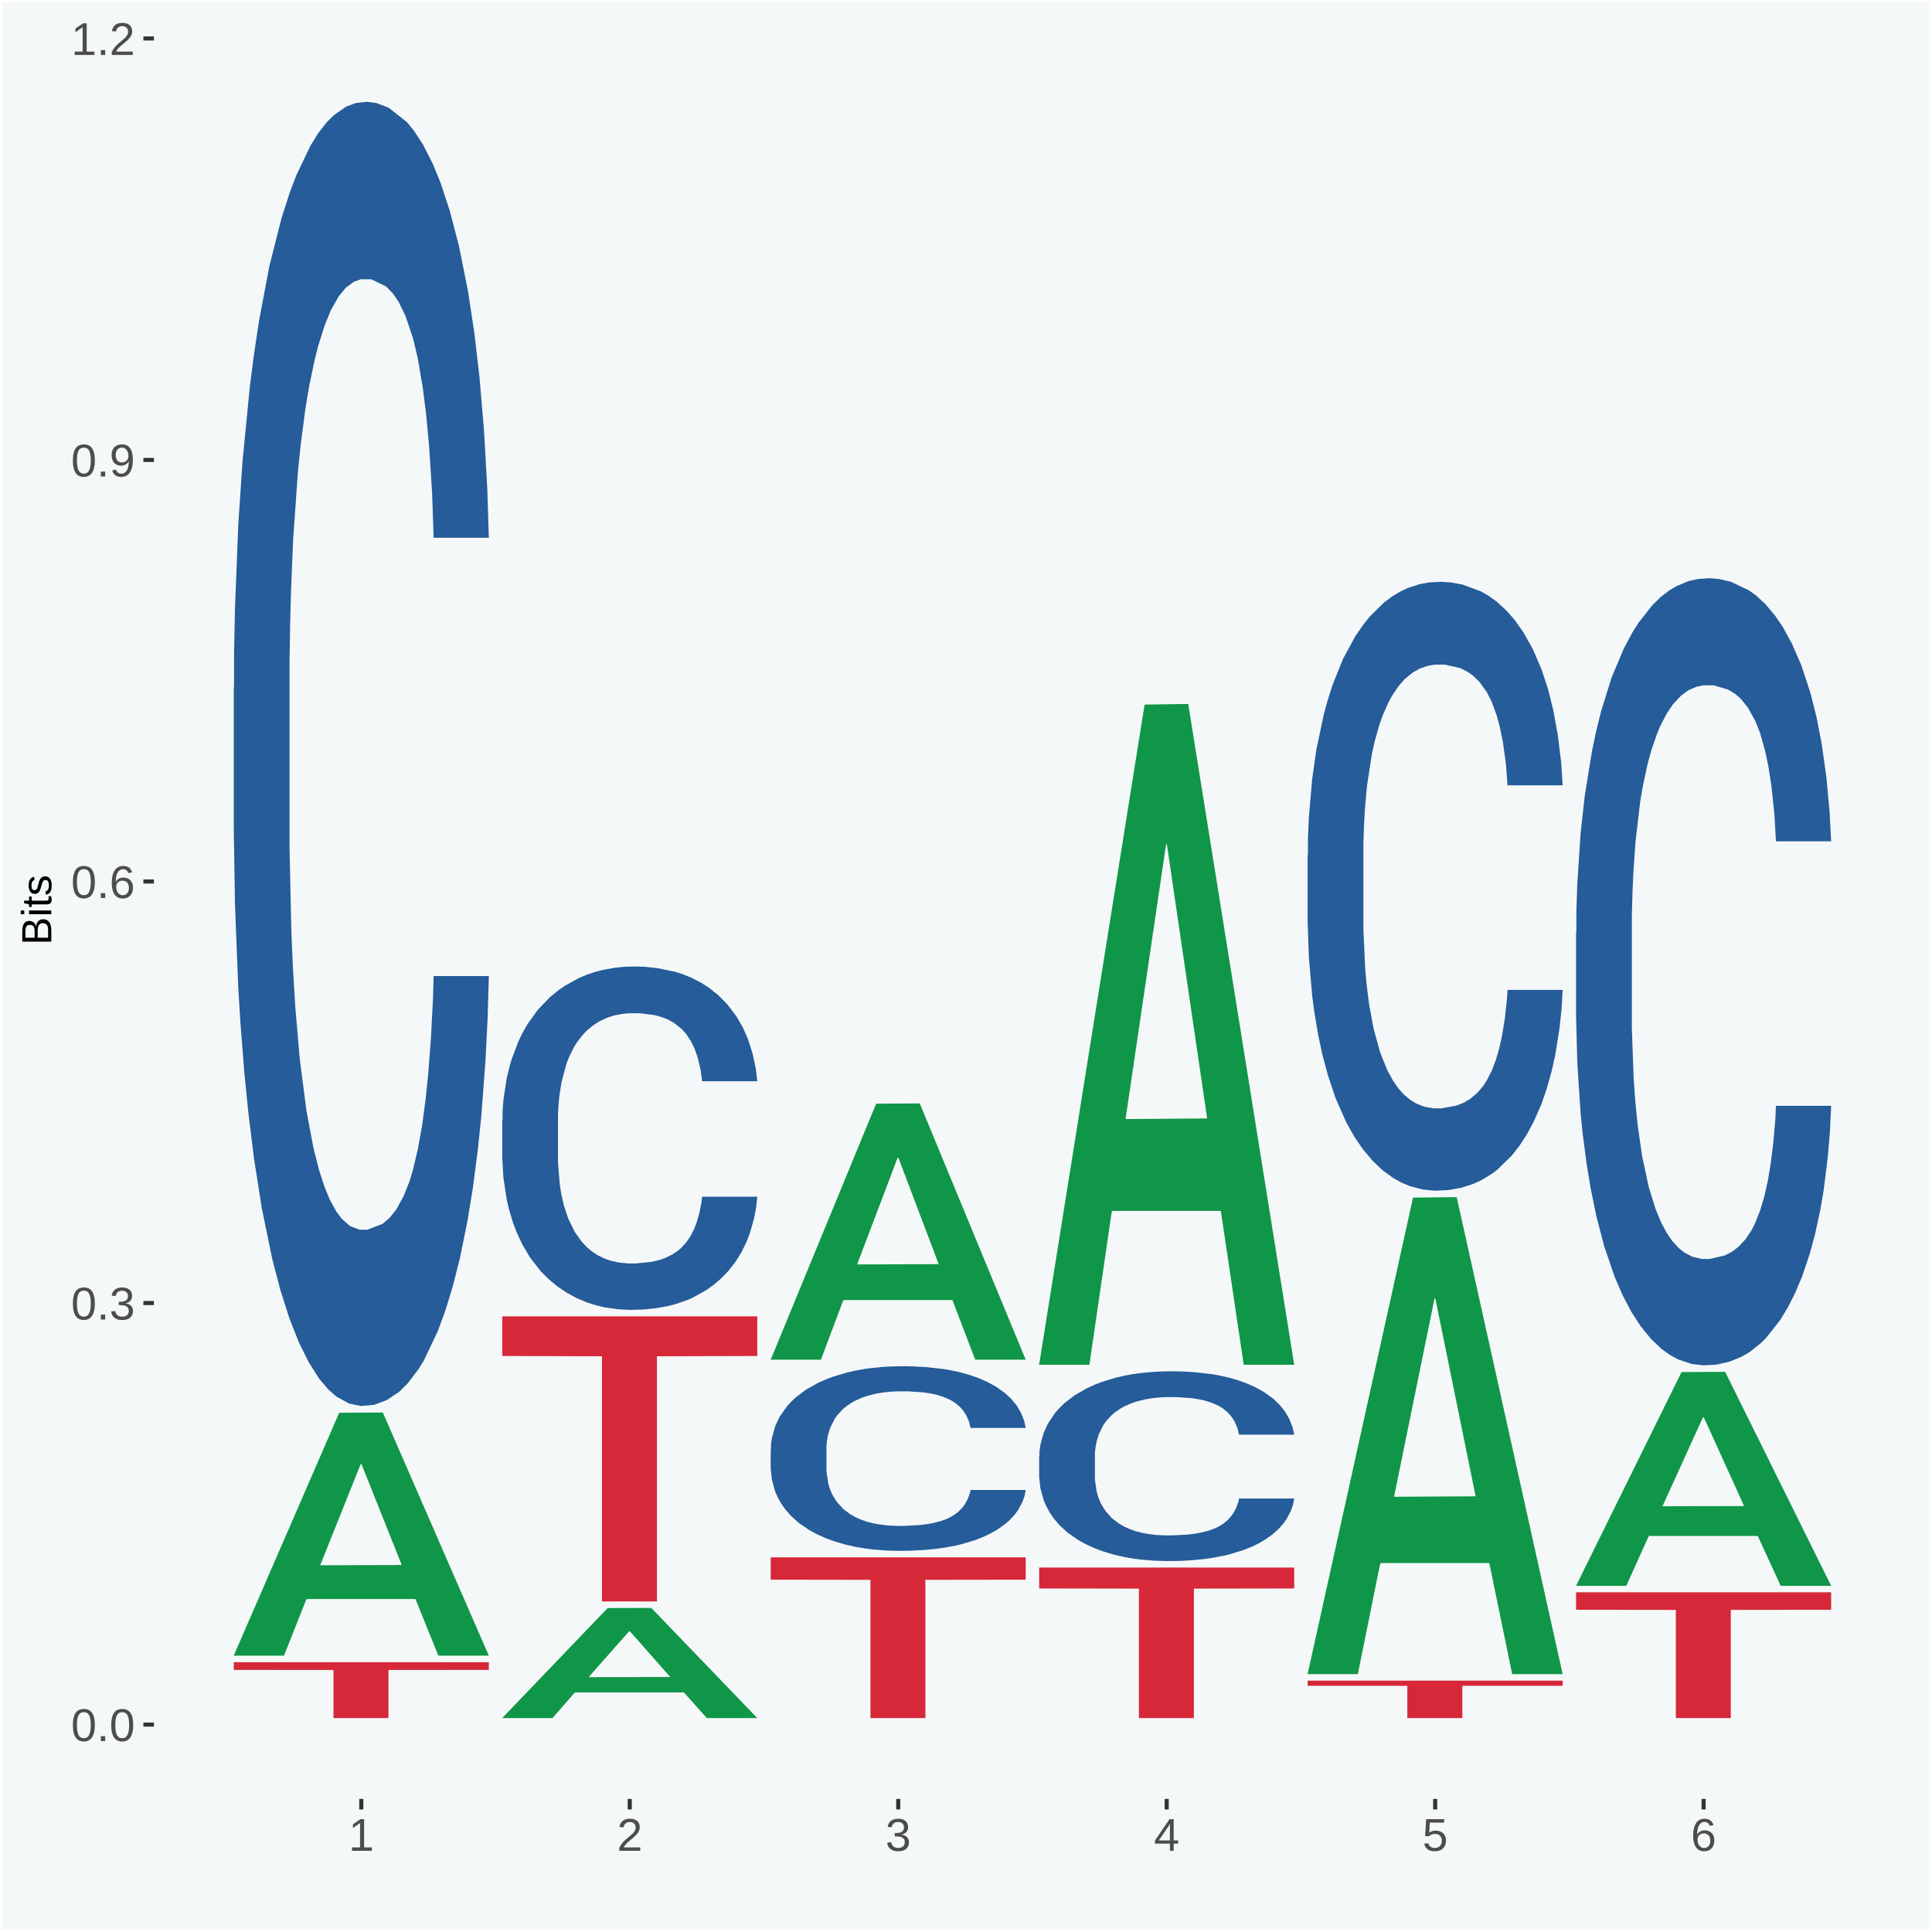 <?xml version="1.0" encoding="UTF-8"?>
<svg xmlns="http://www.w3.org/2000/svg" xmlns:xlink="http://www.w3.org/1999/xlink" width="504pt" height="504pt" viewBox="0 0 504 504" version="1.1">
<defs>
<g>
<symbol overflow="visible" id="glyph0-0">
<path style="stroke:none;" d="M 0.406 0 L 0.406 -8 L 3.594 -8 L 3.594 0 Z M 0.797 -0.406 L 3.188 -0.406 L 3.188 -7.594 L 0.797 -7.594 Z M 0.797 -0.406 "/>
</symbol>
<symbol overflow="visible" id="glyph0-1">
<path style="stroke:none;" d="M 6.203 -4.125 C 6.203 -3.332 6.125 -2.664 5.969 -2.125 C 5.82 -1.582 5.617 -1.145 5.359 -0.812 C 5.098 -0.477 4.789 -0.238 4.438 -0.094 C 4.094 0.051 3.723 0.125 3.328 0.125 C 2.922 0.125 2.539 0.051 2.188 -0.094 C 1.844 -0.238 1.539 -0.477 1.281 -0.812 C 1.031 -1.145 0.832 -1.582 0.688 -2.125 C 0.539 -2.664 0.469 -3.332 0.469 -4.125 C 0.469 -4.957 0.539 -5.645 0.688 -6.188 C 0.832 -6.738 1.035 -7.176 1.297 -7.5 C 1.555 -7.82 1.859 -8.047 2.203 -8.172 C 2.555 -8.305 2.941 -8.375 3.359 -8.375 C 3.754 -8.375 4.125 -8.305 4.469 -8.172 C 4.812 -8.047 5.113 -7.82 5.375 -7.5 C 5.633 -7.176 5.836 -6.738 5.984 -6.188 C 6.129 -5.645 6.203 -4.957 6.203 -4.125 Z M 5.141 -4.125 C 5.141 -4.781 5.098 -5.328 5.016 -5.766 C 4.941 -6.203 4.828 -6.551 4.672 -6.812 C 4.516 -7.07 4.328 -7.254 4.109 -7.359 C 3.891 -7.473 3.641 -7.531 3.359 -7.531 C 3.055 -7.531 2.789 -7.473 2.562 -7.359 C 2.344 -7.254 2.156 -7.07 2 -6.812 C 1.844 -6.551 1.723 -6.203 1.641 -5.766 C 1.566 -5.328 1.531 -4.781 1.531 -4.125 C 1.531 -3.5 1.57 -2.969 1.656 -2.531 C 1.738 -2.094 1.852 -1.742 2 -1.484 C 2.156 -1.223 2.344 -1.035 2.562 -0.922 C 2.789 -0.805 3.047 -0.75 3.328 -0.75 C 3.609 -0.75 3.859 -0.805 4.078 -0.922 C 4.305 -1.035 4.492 -1.223 4.641 -1.484 C 4.797 -1.742 4.914 -2.094 5 -2.531 C 5.094 -2.969 5.141 -3.5 5.141 -4.125 Z M 5.141 -4.125 "/>
</symbol>
<symbol overflow="visible" id="glyph0-2">
<path style="stroke:none;" d="M 1.094 0 L 1.094 -1.281 L 2.234 -1.281 L 2.234 0 Z M 1.094 0 "/>
</symbol>
<symbol overflow="visible" id="glyph0-3">
<path style="stroke:none;" d="M 6.141 -2.281 C 6.141 -1.906 6.078 -1.566 5.953 -1.266 C 5.836 -0.973 5.66 -0.723 5.422 -0.516 C 5.18 -0.305 4.883 -0.145 4.531 -0.031 C 4.188 0.07 3.789 0.125 3.344 0.125 C 2.832 0.125 2.398 0.062 2.047 -0.062 C 1.703 -0.195 1.414 -0.367 1.188 -0.578 C 0.957 -0.785 0.785 -1.02 0.672 -1.281 C 0.566 -1.551 0.492 -1.832 0.453 -2.125 L 1.547 -2.219 C 1.578 -2 1.633 -1.801 1.719 -1.625 C 1.801 -1.445 1.914 -1.289 2.062 -1.156 C 2.207 -1.031 2.383 -0.93 2.594 -0.859 C 2.801 -0.785 3.051 -0.75 3.344 -0.75 C 3.875 -0.75 4.289 -0.879 4.594 -1.141 C 4.895 -1.41 5.047 -1.801 5.047 -2.312 C 5.047 -2.613 4.977 -2.859 4.844 -3.047 C 4.707 -3.234 4.539 -3.379 4.344 -3.484 C 4.145 -3.586 3.926 -3.656 3.688 -3.688 C 3.445 -3.727 3.227 -3.75 3.031 -3.75 L 2.438 -3.75 L 2.438 -4.656 L 3.016 -4.656 C 3.211 -4.656 3.414 -4.676 3.625 -4.719 C 3.844 -4.758 4.039 -4.832 4.219 -4.938 C 4.395 -5.051 4.539 -5.195 4.656 -5.375 C 4.77 -5.562 4.828 -5.797 4.828 -6.078 C 4.828 -6.523 4.695 -6.875 4.438 -7.125 C 4.188 -7.383 3.801 -7.516 3.281 -7.516 C 2.82 -7.516 2.445 -7.395 2.156 -7.156 C 1.875 -6.914 1.707 -6.578 1.656 -6.141 L 0.594 -6.234 C 0.633 -6.598 0.734 -6.91 0.891 -7.172 C 1.047 -7.441 1.242 -7.664 1.484 -7.844 C 1.734 -8.02 2.008 -8.148 2.312 -8.234 C 2.625 -8.328 2.953 -8.375 3.297 -8.375 C 3.754 -8.375 4.148 -8.316 4.484 -8.203 C 4.816 -8.086 5.086 -7.93 5.297 -7.734 C 5.516 -7.535 5.672 -7.301 5.766 -7.031 C 5.867 -6.77 5.922 -6.488 5.922 -6.188 C 5.922 -5.945 5.883 -5.723 5.812 -5.516 C 5.75 -5.305 5.645 -5.113 5.5 -4.938 C 5.363 -4.77 5.188 -4.625 4.969 -4.5 C 4.75 -4.383 4.488 -4.297 4.188 -4.234 L 4.188 -4.219 C 4.52 -4.176 4.805 -4.098 5.047 -3.984 C 5.297 -3.867 5.5 -3.723 5.656 -3.547 C 5.82 -3.379 5.941 -3.188 6.016 -2.969 C 6.098 -2.75 6.141 -2.52 6.141 -2.281 Z M 6.141 -2.281 "/>
</symbol>
<symbol overflow="visible" id="glyph0-4">
<path style="stroke:none;" d="M 6.141 -2.703 C 6.141 -2.285 6.082 -1.906 5.969 -1.562 C 5.852 -1.219 5.68 -0.922 5.453 -0.672 C 5.234 -0.422 4.957 -0.223 4.625 -0.078 C 4.289 0.055 3.91 0.125 3.484 0.125 C 3.004 0.125 2.582 0.031 2.219 -0.156 C 1.863 -0.344 1.566 -0.609 1.328 -0.953 C 1.086 -1.297 0.906 -1.719 0.781 -2.219 C 0.664 -2.727 0.609 -3.301 0.609 -3.938 C 0.609 -4.676 0.676 -5.32 0.812 -5.875 C 0.945 -6.426 1.141 -6.883 1.391 -7.25 C 1.648 -7.625 1.961 -7.906 2.328 -8.094 C 2.691 -8.281 3.102 -8.375 3.562 -8.375 C 3.844 -8.375 4.102 -8.344 4.344 -8.281 C 4.594 -8.227 4.816 -8.133 5.016 -8 C 5.223 -7.875 5.398 -7.703 5.547 -7.484 C 5.703 -7.273 5.828 -7.016 5.922 -6.703 L 4.906 -6.516 C 4.801 -6.867 4.629 -7.125 4.391 -7.281 C 4.148 -7.445 3.867 -7.531 3.547 -7.531 C 3.266 -7.531 3.004 -7.457 2.766 -7.312 C 2.535 -7.176 2.336 -6.973 2.172 -6.703 C 2.004 -6.43 1.875 -6.086 1.781 -5.672 C 1.695 -5.266 1.656 -4.789 1.656 -4.25 C 1.852 -4.602 2.125 -4.875 2.469 -5.062 C 2.812 -5.25 3.207 -5.344 3.656 -5.344 C 4.031 -5.344 4.367 -5.281 4.672 -5.156 C 4.984 -5.031 5.25 -4.852 5.469 -4.625 C 5.688 -4.406 5.852 -4.129 5.969 -3.797 C 6.082 -3.473 6.141 -3.109 6.141 -2.703 Z M 5.078 -2.656 C 5.078 -2.938 5.039 -3.191 4.969 -3.422 C 4.895 -3.66 4.785 -3.859 4.641 -4.016 C 4.504 -4.18 4.332 -4.305 4.125 -4.391 C 3.926 -4.484 3.688 -4.531 3.406 -4.531 C 3.219 -4.531 3.023 -4.5 2.828 -4.438 C 2.629 -4.383 2.453 -4.289 2.297 -4.156 C 2.141 -4.031 2.008 -3.863 1.906 -3.656 C 1.812 -3.457 1.766 -3.207 1.766 -2.906 C 1.766 -2.602 1.801 -2.316 1.875 -2.047 C 1.957 -1.785 2.07 -1.555 2.219 -1.359 C 2.363 -1.172 2.539 -1.02 2.75 -0.906 C 2.957 -0.789 3.191 -0.734 3.453 -0.734 C 3.703 -0.734 3.926 -0.773 4.125 -0.859 C 4.332 -0.953 4.504 -1.082 4.641 -1.25 C 4.785 -1.414 4.895 -1.613 4.969 -1.844 C 5.039 -2.082 5.078 -2.352 5.078 -2.656 Z M 5.078 -2.656 "/>
</symbol>
<symbol overflow="visible" id="glyph0-5">
<path style="stroke:none;" d="M 6.109 -4.297 C 6.109 -3.555 6.035 -2.91 5.891 -2.359 C 5.754 -1.805 5.555 -1.348 5.297 -0.984 C 5.047 -0.617 4.734 -0.344 4.359 -0.156 C 3.992 0.031 3.582 0.125 3.125 0.125 C 2.801 0.125 2.508 0.086 2.25 0.016 C 2 -0.047 1.773 -0.145 1.578 -0.281 C 1.379 -0.414 1.207 -0.594 1.062 -0.812 C 0.926 -1.031 0.816 -1.297 0.734 -1.609 L 1.734 -1.766 C 1.848 -1.41 2.02 -1.148 2.25 -0.984 C 2.488 -0.816 2.785 -0.734 3.141 -0.734 C 3.422 -0.734 3.676 -0.801 3.906 -0.938 C 4.145 -1.07 4.348 -1.273 4.516 -1.547 C 4.68 -1.816 4.812 -2.156 4.906 -2.562 C 5 -2.969 5.051 -3.441 5.062 -3.984 C 4.977 -3.797 4.863 -3.629 4.719 -3.484 C 4.582 -3.348 4.422 -3.227 4.234 -3.125 C 4.055 -3.031 3.859 -2.953 3.641 -2.891 C 3.43 -2.836 3.223 -2.812 3.016 -2.812 C 2.641 -2.812 2.301 -2.879 2 -3.016 C 1.695 -3.148 1.438 -3.336 1.219 -3.578 C 1.008 -3.828 0.848 -4.117 0.734 -4.453 C 0.617 -4.797 0.562 -5.18 0.562 -5.609 C 0.562 -6.023 0.625 -6.406 0.75 -6.75 C 0.875 -7.094 1.051 -7.383 1.281 -7.625 C 1.52 -7.875 1.805 -8.062 2.141 -8.188 C 2.484 -8.312 2.875 -8.375 3.312 -8.375 C 4.227 -8.375 4.922 -8.035 5.391 -7.359 C 5.867 -6.68 6.109 -5.66 6.109 -4.297 Z M 4.953 -5.312 C 4.953 -5.613 4.914 -5.898 4.844 -6.172 C 4.77 -6.441 4.66 -6.676 4.516 -6.875 C 4.379 -7.07 4.207 -7.227 4 -7.344 C 3.789 -7.469 3.551 -7.531 3.281 -7.531 C 3.02 -7.531 2.785 -7.484 2.578 -7.391 C 2.379 -7.297 2.207 -7.164 2.062 -7 C 1.926 -6.832 1.82 -6.629 1.75 -6.391 C 1.676 -6.16 1.641 -5.898 1.641 -5.609 C 1.641 -5.328 1.672 -5.066 1.734 -4.828 C 1.805 -4.586 1.91 -4.379 2.047 -4.203 C 2.18 -4.035 2.348 -3.898 2.547 -3.797 C 2.754 -3.703 2.992 -3.656 3.266 -3.656 C 3.461 -3.656 3.66 -3.688 3.859 -3.75 C 4.055 -3.812 4.234 -3.91 4.391 -4.047 C 4.555 -4.191 4.691 -4.367 4.797 -4.578 C 4.898 -4.785 4.953 -5.031 4.953 -5.312 Z M 4.953 -5.312 "/>
</symbol>
<symbol overflow="visible" id="glyph0-6">
<path style="stroke:none;" d="M 0.922 0 L 0.922 -0.891 L 3.016 -0.891 L 3.016 -7.25 L 1.156 -5.922 L 1.156 -6.922 L 3.109 -8.25 L 4.078 -8.25 L 4.078 -0.891 L 6.094 -0.891 L 6.094 0 Z M 0.922 0 "/>
</symbol>
<symbol overflow="visible" id="glyph0-7">
<path style="stroke:none;" d="M 0.609 0 L 0.609 -0.75 C 0.805 -1.207 1.047 -1.609 1.328 -1.953 C 1.617 -2.305 1.922 -2.625 2.234 -2.906 C 2.555 -3.188 2.867 -3.445 3.172 -3.688 C 3.484 -3.938 3.766 -4.18 4.016 -4.422 C 4.266 -4.66 4.469 -4.91 4.625 -5.172 C 4.781 -5.441 4.859 -5.742 4.859 -6.078 C 4.859 -6.316 4.82 -6.523 4.75 -6.703 C 4.676 -6.879 4.57 -7.023 4.438 -7.141 C 4.312 -7.266 4.156 -7.359 3.969 -7.422 C 3.781 -7.484 3.578 -7.516 3.359 -7.516 C 3.141 -7.516 2.938 -7.484 2.75 -7.422 C 2.57 -7.367 2.41 -7.281 2.266 -7.156 C 2.117 -7.039 2 -6.895 1.906 -6.719 C 1.812 -6.551 1.754 -6.352 1.734 -6.125 L 0.656 -6.219 C 0.688 -6.508 0.766 -6.785 0.891 -7.047 C 1.023 -7.316 1.203 -7.551 1.422 -7.75 C 1.648 -7.945 1.922 -8.098 2.234 -8.203 C 2.555 -8.316 2.93 -8.375 3.359 -8.375 C 3.766 -8.375 4.125 -8.328 4.438 -8.234 C 4.758 -8.141 5.031 -7.992 5.25 -7.797 C 5.477 -7.609 5.648 -7.375 5.766 -7.094 C 5.879 -6.812 5.938 -6.488 5.938 -6.125 C 5.938 -5.844 5.883 -5.578 5.781 -5.328 C 5.688 -5.078 5.555 -4.836 5.391 -4.609 C 5.223 -4.379 5.031 -4.16 4.812 -3.953 C 4.594 -3.742 4.363 -3.535 4.125 -3.328 C 3.895 -3.129 3.656 -2.93 3.406 -2.734 C 3.164 -2.535 2.938 -2.336 2.719 -2.141 C 2.508 -1.941 2.32 -1.738 2.156 -1.531 C 1.988 -1.332 1.859 -1.117 1.766 -0.891 L 6.078 -0.891 L 6.078 0 Z M 0.609 0 "/>
</symbol>
<symbol overflow="visible" id="glyph0-8">
<path style="stroke:none;" d="M 5.156 -1.875 L 5.156 0 L 4.172 0 L 4.172 -1.875 L 0.281 -1.875 L 0.281 -2.688 L 4.062 -8.25 L 5.156 -8.25 L 5.156 -2.703 L 6.328 -2.703 L 6.328 -1.875 Z M 4.172 -7.062 C 4.16 -7.039 4.141 -7.004 4.109 -6.953 C 4.078 -6.898 4.039 -6.836 4 -6.766 C 3.957 -6.691 3.914 -6.617 3.875 -6.547 C 3.844 -6.473 3.812 -6.414 3.781 -6.375 L 1.656 -3.25 C 1.633 -3.219 1.602 -3.176 1.562 -3.125 C 1.531 -3.07 1.492 -3.02 1.453 -2.969 C 1.422 -2.914 1.383 -2.863 1.344 -2.812 C 1.301 -2.77 1.27 -2.734 1.25 -2.703 L 4.172 -2.703 Z M 4.172 -7.062 "/>
</symbol>
<symbol overflow="visible" id="glyph0-9">
<path style="stroke:none;" d="M 6.172 -2.688 C 6.172 -2.27 6.109 -1.891 5.984 -1.547 C 5.859 -1.203 5.672 -0.906 5.422 -0.656 C 5.18 -0.414 4.879 -0.223 4.516 -0.078 C 4.148 0.055 3.723 0.125 3.234 0.125 C 2.805 0.125 2.43 0.07 2.109 -0.031 C 1.785 -0.133 1.508 -0.273 1.281 -0.453 C 1.062 -0.629 0.883 -0.836 0.75 -1.078 C 0.625 -1.316 0.535 -1.57 0.484 -1.844 L 1.547 -1.969 C 1.586 -1.812 1.645 -1.66 1.719 -1.516 C 1.801 -1.367 1.91 -1.238 2.047 -1.125 C 2.18 -1.008 2.348 -0.914 2.547 -0.844 C 2.742 -0.781 2.984 -0.75 3.266 -0.75 C 3.535 -0.75 3.781 -0.789 4 -0.875 C 4.227 -0.957 4.422 -1.078 4.578 -1.234 C 4.734 -1.398 4.852 -1.602 4.938 -1.844 C 5.031 -2.082 5.078 -2.359 5.078 -2.672 C 5.078 -2.922 5.035 -3.148 4.953 -3.359 C 4.867 -3.578 4.75 -3.766 4.594 -3.922 C 4.445 -4.078 4.258 -4.195 4.031 -4.281 C 3.812 -4.363 3.562 -4.406 3.281 -4.406 C 3.113 -4.406 2.953 -4.391 2.797 -4.359 C 2.648 -4.328 2.516 -4.285 2.391 -4.234 C 2.266 -4.18 2.148 -4.117 2.047 -4.047 C 1.941 -3.973 1.844 -3.895 1.75 -3.812 L 0.719 -3.812 L 1 -8.25 L 5.688 -8.25 L 5.688 -7.359 L 1.953 -7.359 L 1.797 -4.734 C 1.984 -4.879 2.219 -5.004 2.5 -5.109 C 2.781 -5.211 3.113 -5.266 3.5 -5.266 C 3.914 -5.266 4.285 -5.203 4.609 -5.078 C 4.941 -4.953 5.223 -4.773 5.453 -4.547 C 5.68 -4.316 5.859 -4.047 5.984 -3.734 C 6.109 -3.422 6.172 -3.07 6.172 -2.688 Z M 6.172 -2.688 "/>
</symbol>
<symbol overflow="visible" id="glyph1-0">
<path style="stroke:none;" d="M 0 -0.359 L -7.328 -0.359 L -7.328 -3.281 L 0 -3.281 Z M -0.359 -0.734 L -0.359 -2.922 L -6.969 -2.922 L -6.969 -0.734 Z M -0.359 -0.734 "/>
</symbol>
<symbol overflow="visible" id="glyph1-1">
<path style="stroke:none;" d="M -2.125 -6.75 C -1.75 -6.75 -1.426 -6.676 -1.156 -6.531 C -0.883 -6.383 -0.66 -6.18 -0.484 -5.922 C -0.316 -5.672 -0.191 -5.375 -0.109 -5.031 C -0.035 -4.695 0 -4.344 0 -3.969 L 0 -0.906 L -7.562 -0.906 L -7.562 -3.656 C -7.562 -4.07 -7.523 -4.441 -7.453 -4.766 C -7.391 -5.098 -7.281 -5.379 -7.125 -5.609 C -6.977 -5.836 -6.789 -6.008 -6.562 -6.125 C -6.332 -6.25 -6.055 -6.312 -5.734 -6.312 C -5.523 -6.312 -5.328 -6.281 -5.141 -6.219 C -4.953 -6.164 -4.781 -6.078 -4.625 -5.953 C -4.477 -5.836 -4.348 -5.688 -4.234 -5.5 C -4.129 -5.32 -4.047 -5.113 -3.984 -4.875 C -3.953 -5.176 -3.883 -5.441 -3.781 -5.672 C -3.676 -5.91 -3.539 -6.109 -3.375 -6.266 C -3.219 -6.43 -3.031 -6.551 -2.812 -6.625 C -2.602 -6.707 -2.375 -6.75 -2.125 -6.75 Z M -5.609 -5.281 C -6.016 -5.281 -6.305 -5.141 -6.484 -4.859 C -6.66 -4.586 -6.75 -4.188 -6.75 -3.656 L -6.75 -1.922 L -4.344 -1.922 L -4.344 -3.656 C -4.344 -3.957 -4.375 -4.211 -4.438 -4.422 C -4.5 -4.629 -4.582 -4.797 -4.688 -4.922 C -4.801 -5.047 -4.93 -5.133 -5.078 -5.188 C -5.234 -5.25 -5.41 -5.281 -5.609 -5.281 Z M -2.219 -5.719 C -2.457 -5.719 -2.66 -5.672 -2.828 -5.578 C -2.992 -5.492 -3.129 -5.367 -3.234 -5.203 C -3.348 -5.047 -3.426 -4.848 -3.469 -4.609 C -3.52 -4.379 -3.547 -4.125 -3.547 -3.844 L -3.547 -1.922 L -0.828 -1.922 L -0.828 -3.922 C -0.828 -4.18 -0.848 -4.422 -0.891 -4.641 C -0.93 -4.859 -1.004 -5.047 -1.109 -5.203 C -1.211 -5.367 -1.352 -5.492 -1.531 -5.578 C -1.719 -5.672 -1.945 -5.719 -2.219 -5.719 Z M -2.219 -5.719 "/>
</symbol>
<symbol overflow="visible" id="glyph1-2">
<path style="stroke:none;" d="M -7.047 -0.734 L -7.969 -0.734 L -7.969 -1.703 L -7.047 -1.703 Z M 0 -0.734 L -5.812 -0.734 L -5.812 -1.703 L 0 -1.703 Z M 0 -0.734 "/>
</symbol>
<symbol overflow="visible" id="glyph1-3">
<path style="stroke:none;" d="M -0.047 -2.969 C -0.004 -2.82 0.023 -2.672 0.047 -2.516 C 0.078 -2.367 0.094 -2.195 0.094 -2 C 0.094 -1.227 -0.348 -0.844 -1.234 -0.844 L -5.109 -0.844 L -5.109 -0.172 L -5.812 -0.172 L -5.812 -0.875 L -7.109 -1.156 L -7.109 -1.812 L -5.812 -1.812 L -5.812 -2.875 L -5.109 -2.875 L -5.109 -1.812 L -1.438 -1.812 C -1.156 -1.812 -0.957 -1.852 -0.844 -1.938 C -0.738 -2.031 -0.688 -2.191 -0.688 -2.422 C -0.688 -2.516 -0.691 -2.602 -0.703 -2.688 C -0.711 -2.77 -0.727 -2.863 -0.75 -2.969 Z M -0.047 -2.969 "/>
</symbol>
<symbol overflow="visible" id="glyph1-4">
<path style="stroke:none;" d="M -1.609 -5.109 C -1.336 -5.109 -1.094 -5.051 -0.875 -4.938 C -0.664 -4.832 -0.488 -4.68 -0.344 -4.484 C -0.195 -4.285 -0.082 -4.039 0 -3.75 C 0.07 -3.457 0.109 -3.125 0.109 -2.75 C 0.109 -2.406 0.082 -2.098 0.031 -1.828 C -0.02 -1.555 -0.102 -1.316 -0.219 -1.109 C -0.332 -0.91 -0.484 -0.742 -0.672 -0.609 C -0.859 -0.473 -1.086 -0.375 -1.359 -0.312 L -1.531 -1.156 C -1.219 -1.238 -0.988 -1.41 -0.844 -1.672 C -0.695 -1.93 -0.625 -2.289 -0.625 -2.75 C -0.625 -2.957 -0.641 -3.145 -0.672 -3.312 C -0.703 -3.488 -0.75 -3.641 -0.812 -3.766 C -0.883 -3.891 -0.977 -3.984 -1.094 -4.047 C -1.207 -4.117 -1.352 -4.156 -1.531 -4.156 C -1.707 -4.156 -1.848 -4.113 -1.953 -4.031 C -2.066 -3.957 -2.16 -3.844 -2.234 -3.688 C -2.316 -3.539 -2.383 -3.363 -2.438 -3.156 C -2.5 -2.945 -2.562 -2.719 -2.625 -2.469 C -2.688 -2.238 -2.754 -2.008 -2.828 -1.781 C -2.898 -1.551 -3 -1.344 -3.125 -1.156 C -3.25 -0.969 -3.398 -0.816 -3.578 -0.703 C -3.766 -0.586 -4 -0.531 -4.281 -0.531 C -4.812 -0.531 -5.211 -0.719 -5.484 -1.094 C -5.766 -1.477 -5.906 -2.031 -5.906 -2.75 C -5.906 -3.395 -5.789 -3.906 -5.562 -4.281 C -5.332 -4.656 -4.973 -4.895 -4.484 -5 L -4.375 -4.125 C -4.52 -4.094 -4.645 -4.035 -4.75 -3.953 C -4.852 -3.867 -4.938 -3.766 -5 -3.641 C -5.062 -3.516 -5.102 -3.375 -5.125 -3.219 C -5.156 -3.07 -5.172 -2.914 -5.172 -2.75 C -5.172 -2.312 -5.102 -1.988 -4.969 -1.781 C -4.844 -1.582 -4.645 -1.484 -4.375 -1.484 C -4.219 -1.484 -4.086 -1.52 -3.984 -1.594 C -3.879 -1.664 -3.789 -1.77 -3.719 -1.906 C -3.656 -2.051 -3.598 -2.219 -3.547 -2.406 C -3.492 -2.602 -3.438 -2.816 -3.375 -3.047 C -3.332 -3.203 -3.289 -3.359 -3.25 -3.516 C -3.207 -3.68 -3.156 -3.836 -3.094 -3.984 C -3.031 -4.141 -2.957 -4.285 -2.875 -4.422 C -2.789 -4.555 -2.688 -4.672 -2.562 -4.766 C -2.445 -4.867 -2.312 -4.953 -2.156 -5.016 C -2 -5.078 -1.816 -5.109 -1.609 -5.109 Z M -1.609 -5.109 "/>
</symbol>
</g>
<clipPath id="clip1">
  <path d="M 40.148 5.48 L 498.52 5.48 L 498.52 469.281 L 40.148 469.281 Z M 40.148 5.48 "/>
</clipPath>
</defs>
<g id="surface1">
<rect x="0" y="0" width="504" height="504" style="fill:rgb(96.078%,97.255%,97.647%);fill-opacity:1;stroke:none;"/>
<path style="fill:none;stroke-width:1.07;stroke-linecap:round;stroke-linejoin:round;stroke:rgb(100%,100%,100%);stroke-opacity:1;stroke-miterlimit:10;" d="M 0 0 L 504 0 L 504 504 L 0 504 Z M 0 0 " transform="matrix(1,0,0,-1,0,504)"/>
<g clip-path="url(#clip1)" clip-rule="nonzero">
<path style=" stroke:none;fill-rule:nonzero;fill:rgb(96.078%,97.255%,97.647%);fill-opacity:1;" d="M 40.148 469.281 L 498.52 469.281 L 498.52 5.48 L 40.148 5.48 Z M 40.148 469.281 "/>
</g>
<path style=" stroke:none;fill-rule:nonzero;fill:rgb(6.274%,58.824%,28.235%);fill-opacity:1;" d="M 60.98 431.789 L 61.051 431.73 L 88.488 368.539 L 99.871 368.48 L 127.52 431.91 L 114.352 431.91 L 108.379 417.141 L 80.051 417.141 L 79.852 417.379 L 74.078 431.91 L 60.98 431.91 L 60.98 431.789 L 83.621 408.328 L 104.809 408.27 L 94.32 382 L 94.18 381.879 L 94.039 382.059 L 83.551 408.27 L 83.621 408.328 Z M 60.98 431.789 "/>
<path style=" stroke:none;fill-rule:nonzero;fill:rgb(14.51%,36.078%,60.001%);fill-opacity:1;" d="M 60.98 179.43 L 61.059 179.121 L 61.059 170.422 L 61.301 158.609 L 62.16 136.859 L 63.262 120.391 L 65.148 101.129 L 66.172 93.051 L 67.512 84.039 L 70.262 69.441 L 73.41 57.012 L 75.609 50.172 L 77.262 45.82 L 80.961 38.059 L 83.078 34.641 L 85.281 31.84 L 87.172 29.98 L 90.32 27.801 L 92.828 26.871 L 95.738 26.559 L 98.18 26.871 L 101.41 28.109 L 106.129 31.84 L 107.93 34.02 L 110.371 37.75 L 112.891 42.719 L 114.93 47.691 L 117.289 54.84 L 119.73 64.16 L 122.09 75.961 L 123.738 86.84 L 125.078 98.328 L 126.262 112.32 L 127.121 127.539 L 127.52 140.281 L 113.121 140.281 L 112.73 128.781 L 111.941 116.359 L 111.16 107.969 L 110.289 101.129 L 108.961 93.359 L 107.781 88.391 L 105.809 82.488 L 104 78.762 L 102.512 76.578 L 100.699 74.719 L 96.852 72.859 L 94.09 72.859 L 92.359 73.48 L 90.238 75.031 L 88.43 77.211 L 86.309 80.93 L 84.66 84.969 L 83 90.262 L 82.059 93.98 L 80.641 100.82 L 79.699 106.41 L 78.441 116.039 L 77.73 122.879 L 76.48 140.59 L 75.93 153.641 L 75.691 162.648 L 75.531 172.59 L 75.531 221.059 L 76 242.809 L 76.398 252.129 L 77.031 262.699 L 78.211 276.371 L 79.941 289.73 L 81.75 299.359 L 83.238 305.262 L 84.66 309.609 L 86.07 313.031 L 87.801 316.141 L 89.219 318 L 91.34 319.871 L 93.859 320.801 L 95.82 320.801 L 99.828 319.25 L 101.641 317.691 L 103.371 315.52 L 105.262 312.102 L 106.75 308.371 L 107.621 305.578 L 109.031 299.672 L 110.141 293.461 L 111.078 286.309 L 111.711 280.102 L 112.422 270.781 L 112.969 260.211 L 113.121 254.621 L 127.52 254.621 L 127.199 265.809 L 126.648 276.68 L 125.551 291.281 L 124.68 299.672 L 123.352 309.93 L 121.93 318.629 L 119.969 328.262 L 118.16 335.398 L 116.27 341.621 L 114.23 347.211 L 110.531 354.98 L 109.191 357.148 L 106.359 360.879 L 104.16 363.059 L 100.93 365.23 L 97.629 366.469 L 94.172 366.781 L 91.102 366.16 L 87.719 364.301 L 85.602 362.43 L 83.238 359.641 L 80.488 355.289 L 77.891 350.012 L 75.449 343.789 L 73.172 336.648 L 71.051 328.57 L 68.301 315.211 L 66.25 302.16 L 64.762 290.039 L 63.738 279.789 L 62.711 266.738 L 62.16 257.73 L 61.301 235.98 L 60.98 215.781 Z M 60.98 179.43 "/>
<path style=" stroke:none;fill-rule:nonzero;fill:rgb(83.922%,15.686%,22.353%);fill-opacity:1;" d="M 60.98 433.609 L 127.52 433.609 L 127.52 435.629 L 101.34 435.648 L 101.34 448.191 L 87 448.191 L 87 435.648 L 60.98 435.629 Z M 60.98 433.609 "/>
<path style=" stroke:none;fill-rule:nonzero;fill:rgb(6.274%,58.824%,28.235%);fill-opacity:1;" d="M 131.02 448.141 L 131.09 448.109 L 158.52 419.488 L 169.91 419.461 L 197.551 448.191 L 184.379 448.191 L 178.41 441.5 L 150.09 441.5 L 149.879 441.609 L 144.121 448.191 L 131.02 448.191 L 131.02 448.141 L 153.648 437.512 L 174.852 437.48 L 164.352 425.59 L 164.219 425.531 L 164.078 425.609 L 153.578 437.48 L 153.648 437.512 Z M 131.02 448.141 "/>
<path style=" stroke:none;fill-rule:nonzero;fill:rgb(14.51%,36.078%,60.001%);fill-opacity:1;" d="M 131.02 292.379 L 131.102 292.301 L 131.102 290.012 L 131.328 286.898 L 132.199 281.172 L 133.301 276.828 L 135.191 271.762 L 136.211 269.629 L 137.551 267.262 L 140.301 263.422 L 143.441 260.148 L 145.648 258.352 L 147.301 257.199 L 150.988 255.148 L 153.121 254.25 L 155.32 253.52 L 157.211 253.031 L 160.352 252.461 L 162.871 252.211 L 165.781 252.129 L 168.219 252.211 L 171.441 252.539 L 176.16 253.52 L 177.969 254.09 L 180.41 255.07 L 182.922 256.379 L 184.969 257.691 L 187.328 259.57 L 189.762 262.031 L 192.121 265.141 L 193.77 268 L 195.109 271.031 L 196.289 274.711 L 197.16 278.719 L 197.551 282.07 L 183.16 282.07 L 182.762 279.039 L 181.98 275.77 L 181.191 273.559 L 180.328 271.762 L 178.988 269.719 L 177.809 268.41 L 175.84 266.852 L 174.039 265.871 L 172.539 265.301 L 170.73 264.809 L 166.879 264.32 L 164.129 264.32 L 162.398 264.48 L 160.27 264.891 L 158.461 265.461 L 156.34 266.441 L 154.691 267.512 L 153.039 268.898 L 152.09 269.879 L 150.68 271.68 L 149.73 273.148 L 148.48 275.691 L 147.77 277.488 L 146.512 282.148 L 145.961 285.59 L 145.719 287.961 L 145.57 290.578 L 145.57 303.34 L 146.039 309.07 L 146.43 311.52 L 147.059 314.301 L 148.238 317.898 L 149.969 321.422 L 151.781 323.961 L 153.27 325.512 L 154.691 326.66 L 156.102 327.559 L 157.84 328.371 L 159.25 328.859 L 161.371 329.352 L 163.891 329.602 L 165.859 329.602 L 169.871 329.191 L 171.68 328.781 L 173.41 328.211 L 175.289 327.309 L 176.789 326.328 L 177.648 325.59 L 179.07 324.039 L 180.172 322.398 L 181.109 320.52 L 181.738 318.879 L 182.449 316.43 L 183 313.648 L 183.16 312.18 L 197.551 312.18 L 197.238 315.121 L 196.68 317.98 L 195.578 321.828 L 194.719 324.039 L 193.379 326.738 L 191.969 329.031 L 190 331.559 L 188.191 333.449 L 186.301 335.078 L 184.262 336.551 L 180.559 338.602 L 179.23 339.172 L 176.391 340.148 L 174.191 340.73 L 170.969 341.301 L 167.672 341.629 L 164.211 341.711 L 161.141 341.539 L 157.762 341.051 L 155.629 340.559 L 153.27 339.828 L 150.52 338.68 L 147.93 337.289 L 145.488 335.648 L 143.211 333.77 L 141.078 331.648 L 138.328 328.129 L 136.289 324.691 L 134.789 321.5 L 133.77 318.801 L 132.75 315.371 L 132.199 312.988 L 131.328 307.27 L 131.02 301.949 Z M 131.02 292.379 "/>
<path style=" stroke:none;fill-rule:nonzero;fill:rgb(83.922%,15.686%,22.353%);fill-opacity:1;" d="M 131.02 343.398 L 197.551 343.398 L 197.551 353.738 L 171.379 353.809 L 171.379 417.77 L 157.031 417.77 L 157.031 353.809 L 131.02 353.738 Z M 131.02 343.398 "/>
<path style=" stroke:none;fill-rule:nonzero;fill:rgb(6.274%,58.824%,28.235%);fill-opacity:1;" d="M 201.051 354.578 L 201.121 354.52 L 228.559 287.91 L 239.941 287.852 L 267.578 354.711 L 254.41 354.711 L 248.449 339.141 L 220.121 339.141 L 219.91 339.391 L 214.148 354.711 L 201.051 354.711 L 201.051 354.578 L 223.691 329.852 L 244.879 329.781 L 234.391 302.102 L 234.25 301.969 L 234.109 302.16 L 223.621 329.781 L 223.691 329.852 Z M 201.051 354.578 "/>
<path style=" stroke:none;fill-rule:nonzero;fill:rgb(14.51%,36.078%,60.001%);fill-opacity:1;" d="M 201.051 378.039 L 201.129 378 L 201.129 376.77 L 201.371 375.102 L 202.23 372.02 L 203.328 369.691 L 205.219 366.961 L 206.238 365.82 L 207.578 364.539 L 210.328 362.469 L 213.48 360.711 L 215.68 359.75 L 217.328 359.129 L 221.031 358.031 L 223.148 357.551 L 225.352 357.148 L 227.238 356.891 L 230.391 356.578 L 232.898 356.449 L 235.809 356.398 L 238.25 356.449 L 241.469 356.621 L 246.191 357.148 L 248 357.461 L 250.441 357.988 L 252.961 358.691 L 255 359.391 L 257.359 360.398 L 259.801 361.719 L 262.16 363.398 L 263.809 364.941 L 265.148 366.559 L 266.328 368.539 L 267.191 370.699 L 267.578 372.5 L 253.191 372.5 L 252.801 370.871 L 252.012 369.109 L 251.23 367.93 L 250.359 366.961 L 249.02 365.859 L 247.84 365.16 L 245.879 364.32 L 244.07 363.789 L 242.578 363.48 L 240.77 363.219 L 236.91 362.961 L 234.16 362.961 L 232.43 363.039 L 230.309 363.262 L 228.5 363.57 L 226.371 364.102 L 224.719 364.672 L 223.07 365.422 L 222.129 365.949 L 220.711 366.91 L 219.77 367.711 L 218.512 369.07 L 217.801 370.039 L 216.539 372.551 L 215.988 374.391 L 215.762 375.672 L 215.602 377.078 L 215.602 383.941 L 216.07 387.02 L 216.469 388.34 L 217.09 389.828 L 218.27 391.77 L 220 393.66 L 221.809 395.02 L 223.309 395.859 L 224.719 396.469 L 226.141 396.961 L 227.871 397.398 L 229.281 397.66 L 231.41 397.93 L 233.922 398.059 L 235.891 398.059 L 239.898 397.84 L 241.711 397.621 L 243.441 397.309 L 245.328 396.828 L 246.82 396.301 L 247.691 395.898 L 249.102 395.07 L 250.199 394.191 L 251.148 393.172 L 251.781 392.301 L 252.48 390.98 L 253.031 389.48 L 253.191 388.691 L 267.578 388.691 L 267.27 390.27 L 266.719 391.809 L 265.621 393.879 L 264.75 395.07 L 263.422 396.52 L 262 397.75 L 260.031 399.109 L 258.23 400.121 L 256.34 401 L 254.289 401.801 L 250.602 402.898 L 249.262 403.199 L 246.43 403.73 L 244.23 404.039 L 241 404.352 L 237.699 404.52 L 234.238 404.57 L 231.172 404.48 L 227.789 404.219 L 225.672 403.949 L 223.309 403.559 L 220.559 402.941 L 217.961 402.191 L 215.52 401.309 L 213.238 400.301 L 211.121 399.16 L 208.371 397.27 L 206.32 395.422 L 204.828 393.699 L 203.801 392.25 L 202.781 390.398 L 202.23 389.129 L 201.371 386.051 L 201.051 383.191 Z M 201.051 378.039 "/>
<path style=" stroke:none;fill-rule:nonzero;fill:rgb(83.922%,15.686%,22.353%);fill-opacity:1;" d="M 201.051 406.262 L 267.578 406.262 L 267.578 412.09 L 241.41 412.129 L 241.41 448.191 L 227.07 448.191 L 227.07 412.129 L 201.051 412.09 Z M 201.051 406.262 "/>
<path style=" stroke:none;fill-rule:nonzero;fill:rgb(6.274%,58.824%,28.235%);fill-opacity:1;" d="M 271.09 355.711 L 271.148 355.551 L 298.59 183.809 L 309.98 183.641 L 337.621 356.031 L 324.449 356.031 L 318.48 315.891 L 290.148 315.891 L 289.949 316.539 L 284.191 356.031 L 271.09 356.031 L 271.09 355.711 L 293.719 291.93 L 314.91 291.77 L 304.422 220.391 L 304.281 220.059 L 304.148 220.551 L 293.648 291.77 L 293.719 291.93 Z M 271.09 355.711 "/>
<path style=" stroke:none;fill-rule:nonzero;fill:rgb(14.51%,36.078%,60.001%);fill-opacity:1;" d="M 271.09 379.969 L 271.16 379.93 L 271.16 378.66 L 271.398 376.941 L 272.27 373.781 L 273.371 371.379 L 275.25 368.578 L 276.281 367.398 L 277.609 366.09 L 280.371 363.969 L 283.512 362.16 L 285.711 361.16 L 287.359 360.531 L 291.059 359.398 L 293.18 358.898 L 295.391 358.488 L 297.27 358.219 L 300.422 357.91 L 302.941 357.77 L 305.852 357.73 L 308.281 357.77 L 311.512 357.949 L 316.23 358.488 L 318.039 358.809 L 320.469 359.352 L 322.988 360.078 L 325.031 360.801 L 327.391 361.84 L 329.828 363.199 L 332.191 364.91 L 333.84 366.5 L 335.18 368.172 L 336.359 370.199 L 337.219 372.422 L 337.621 374.27 L 323.23 374.27 L 322.828 372.602 L 322.051 370.789 L 321.262 369.57 L 320.391 368.578 L 319.059 367.449 L 317.879 366.719 L 315.91 365.859 L 314.102 365.32 L 312.609 365.012 L 310.801 364.73 L 306.949 364.461 L 304.191 364.461 L 302.461 364.551 L 300.34 364.781 L 298.531 365.102 L 296.41 365.641 L 294.762 366.23 L 293.109 366.988 L 292.16 367.539 L 290.75 368.531 L 289.801 369.352 L 288.539 370.75 L 287.84 371.738 L 286.578 374.32 L 286.031 376.219 L 285.789 377.531 L 285.629 378.98 L 285.629 386.031 L 286.109 389.191 L 286.5 390.551 L 287.129 392.09 L 288.309 394.078 L 290.039 396.02 L 291.852 397.422 L 293.34 398.281 L 294.762 398.91 L 296.172 399.41 L 297.898 399.859 L 299.32 400.129 L 301.441 400.41 L 303.961 400.539 L 305.922 400.539 L 309.941 400.32 L 311.738 400.09 L 313.469 399.77 L 315.359 399.281 L 316.859 398.73 L 317.719 398.328 L 319.141 397.469 L 320.238 396.559 L 321.18 395.52 L 321.809 394.621 L 322.52 393.262 L 323.07 391.73 L 323.23 390.91 L 337.621 390.91 L 337.301 392.539 L 336.75 394.121 L 335.648 396.25 L 334.789 397.469 L 333.449 398.961 L 332.031 400.23 L 330.07 401.629 L 328.262 402.672 L 326.371 403.57 L 324.328 404.379 L 320.629 405.52 L 319.289 405.828 L 316.461 406.371 L 314.262 406.691 L 311.039 407.012 L 307.73 407.191 L 304.27 407.23 L 301.211 407.141 L 297.82 406.871 L 295.699 406.602 L 293.34 406.191 L 290.59 405.559 L 287.988 404.789 L 285.559 403.891 L 283.281 402.852 L 281.148 401.672 L 278.398 399.73 L 276.352 397.828 L 274.859 396.07 L 273.84 394.57 L 272.82 392.672 L 272.27 391.359 L 271.398 388.199 L 271.09 385.262 Z M 271.09 379.969 "/>
<path style=" stroke:none;fill-rule:nonzero;fill:rgb(83.922%,15.686%,22.353%);fill-opacity:1;" d="M 271.09 408.93 L 337.621 408.93 L 337.621 414.379 L 311.449 414.422 L 311.449 448.191 L 297.102 448.191 L 297.102 414.422 L 271.09 414.379 Z M 271.09 408.93 "/>
<path style=" stroke:none;fill-rule:nonzero;fill:rgb(6.274%,58.824%,28.235%);fill-opacity:1;" d="M 341.121 436.488 L 341.191 436.379 L 368.621 312.422 L 380.012 312.301 L 407.648 436.73 L 394.48 436.73 L 388.512 407.75 L 360.191 407.75 L 359.98 408.219 L 354.219 436.73 L 341.121 436.73 L 341.121 436.488 L 363.75 390.461 L 384.949 390.34 L 374.449 338.82 L 374.32 338.59 L 374.18 338.941 L 363.691 390.34 L 363.75 390.461 Z M 341.121 436.488 "/>
<path style=" stroke:none;fill-rule:nonzero;fill:rgb(14.51%,36.078%,60.001%);fill-opacity:1;" d="M 341.121 223.141 L 341.199 223 L 341.199 218.941 L 341.43 213.422 L 342.301 203.27 L 343.398 195.578 L 345.289 186.59 L 346.309 182.82 L 347.648 178.609 L 350.398 171.801 L 353.539 165.988 L 355.75 162.801 L 357.398 160.77 L 361.09 157.148 L 363.219 155.551 L 365.422 154.25 L 367.309 153.371 L 370.449 152.359 L 372.969 151.922 L 375.879 151.781 L 378.32 151.922 L 381.539 152.5 L 386.262 154.25 L 388.07 155.262 L 390.512 157 L 393.02 159.32 L 395.07 161.641 L 397.43 164.98 L 399.871 169.328 L 402.23 174.84 L 403.879 179.922 L 405.211 185.289 L 406.391 191.809 L 407.262 198.922 L 407.648 204.871 L 393.262 204.871 L 392.871 199.5 L 392.078 193.699 L 391.289 189.781 L 390.43 186.59 L 389.09 182.961 L 387.91 180.641 L 385.949 177.891 L 384.141 176.148 L 382.641 175.129 L 380.828 174.262 L 376.98 173.391 L 374.23 173.391 L 372.5 173.68 L 370.371 174.41 L 368.57 175.422 L 366.441 177.16 L 364.789 179.051 L 363.141 181.512 L 362.199 183.25 L 360.781 186.449 L 359.84 189.059 L 358.578 193.551 L 357.871 196.738 L 356.609 205.012 L 356.059 211.102 L 355.828 215.309 L 355.672 219.949 L 355.672 242.578 L 356.141 252.73 L 356.531 257.078 L 357.16 262.012 L 358.34 268.398 L 360.07 274.629 L 361.879 279.129 L 363.379 281.891 L 364.789 283.922 L 366.211 285.512 L 367.941 286.961 L 369.352 287.828 L 371.48 288.699 L 373.988 289.141 L 375.961 289.141 L 379.969 288.41 L 381.781 287.691 L 383.512 286.672 L 385.398 285.078 L 386.891 283.34 L 387.75 282.031 L 389.172 279.281 L 390.27 276.371 L 391.219 273.039 L 391.84 270.141 L 392.551 265.789 L 393.102 260.852 L 393.262 258.238 L 407.648 258.238 L 407.34 263.469 L 406.789 268.539 L 405.691 275.359 L 404.82 279.281 L 403.48 284.059 L 402.07 288.121 L 400.102 292.621 L 398.289 295.961 L 396.41 298.859 L 394.359 301.469 L 390.66 305.09 L 389.328 306.109 L 386.5 307.852 L 384.289 308.859 L 381.07 309.879 L 377.77 310.461 L 374.309 310.609 L 371.238 310.32 L 367.859 309.449 L 365.73 308.57 L 363.379 307.27 L 360.621 305.238 L 358.031 302.77 L 355.59 299.871 L 353.309 296.539 L 351.191 292.762 L 348.43 286.531 L 346.391 280.441 L 344.891 274.781 L 343.871 269.988 L 342.852 263.898 L 342.301 259.691 L 341.43 249.539 L 341.121 240.109 Z M 341.121 223.141 "/>
<path style=" stroke:none;fill-rule:nonzero;fill:rgb(83.922%,15.686%,22.353%);fill-opacity:1;" d="M 341.121 438.422 L 407.648 438.422 L 407.648 439.781 L 381.48 439.789 L 381.48 448.191 L 367.129 448.191 L 367.129 439.789 L 341.121 439.781 Z M 341.121 438.422 "/>
<path style=" stroke:none;fill-rule:nonzero;fill:rgb(6.274%,58.824%,28.235%);fill-opacity:1;" d="M 411.148 413.578 L 411.219 413.531 L 438.66 357.93 L 450.039 357.871 L 477.691 413.691 L 464.52 413.691 L 458.551 400.691 L 430.219 400.691 L 430.02 400.898 L 424.25 413.691 L 411.148 413.691 L 411.148 413.578 L 433.789 392.93 L 454.98 392.879 L 444.488 369.77 L 444.352 369.672 L 444.211 369.82 L 433.719 392.879 L 433.789 392.93 Z M 411.148 413.578 "/>
<path style=" stroke:none;fill-rule:nonzero;fill:rgb(14.51%,36.078%,60.001%);fill-opacity:1;" d="M 411.148 243.102 L 411.23 242.922 L 411.23 237.672 L 411.469 230.539 L 412.328 217.41 L 413.43 207.469 L 415.32 195.852 L 416.34 190.969 L 417.68 185.531 L 420.43 176.719 L 423.578 169.219 L 425.781 165.09 L 427.43 162.469 L 431.129 157.781 L 433.25 155.719 L 435.449 154.031 L 437.34 152.91 L 440.488 151.59 L 443 151.031 L 445.91 150.84 L 448.352 151.031 L 451.578 151.781 L 456.289 154.031 L 458.102 155.34 L 460.539 157.59 L 463.059 160.59 L 465.102 163.59 L 467.461 167.91 L 469.898 173.531 L 472.262 180.66 L 473.91 187.219 L 475.25 194.16 L 476.43 202.602 L 477.289 211.789 L 477.691 219.48 L 463.289 219.48 L 462.898 212.539 L 462.109 205.039 L 461.328 199.969 L 460.461 195.852 L 459.129 191.16 L 457.949 188.16 L 455.98 184.602 L 454.172 182.352 L 452.68 181.031 L 450.871 179.91 L 447.012 178.781 L 444.262 178.781 L 442.531 179.16 L 440.41 180.102 L 438.602 181.41 L 436.48 183.66 L 434.82 186.102 L 433.172 189.281 L 432.23 191.531 L 430.809 195.66 L 429.871 199.039 L 428.609 204.852 L 427.898 208.969 L 426.648 219.66 L 426.102 227.539 L 425.859 232.98 L 425.699 238.98 L 425.699 268.23 L 426.172 281.359 L 426.57 286.98 L 427.199 293.359 L 428.379 301.609 L 430.109 309.672 L 431.922 315.488 L 433.41 319.051 L 434.82 321.68 L 436.238 323.738 L 437.969 325.609 L 439.391 326.738 L 441.512 327.859 L 444.031 328.43 L 445.988 328.43 L 450 327.488 L 451.809 326.551 L 453.539 325.238 L 455.43 323.18 L 456.922 320.93 L 457.789 319.238 L 459.199 315.68 L 460.309 311.922 L 461.25 307.609 L 461.879 303.859 L 462.59 298.238 L 463.141 291.859 L 463.289 288.48 L 477.691 288.48 L 477.371 295.238 L 476.82 301.801 L 475.719 310.609 L 474.852 315.68 L 473.52 321.859 L 472.102 327.109 L 470.141 332.93 L 468.328 337.238 L 466.441 340.988 L 464.391 344.371 L 460.699 349.051 L 459.359 350.371 L 456.531 352.621 L 454.328 353.93 L 451.102 355.238 L 447.801 355.988 L 444.34 356.18 L 441.27 355.801 L 437.891 354.68 L 435.77 353.551 L 433.41 351.871 L 430.66 349.238 L 428.059 346.051 L 425.621 342.301 L 423.34 337.988 L 421.219 333.109 L 418.469 325.051 L 416.422 317.18 L 414.93 309.859 L 413.91 303.672 L 412.879 295.801 L 412.328 290.359 L 411.469 277.23 L 411.148 265.039 Z M 411.148 243.102 "/>
<path style=" stroke:none;fill-rule:nonzero;fill:rgb(83.922%,15.686%,22.353%);fill-opacity:1;" d="M 411.148 415.379 L 477.691 415.379 L 477.691 419.941 L 451.512 419.969 L 451.512 448.191 L 437.172 448.191 L 437.172 419.969 L 411.148 419.941 Z M 411.148 415.379 "/>
<g style="fill:rgb(30.196%,30.196%,30.196%);fill-opacity:1;">
  <use xlink:href="#glyph0-1" x="18.54" y="454.19"/>
  <use xlink:href="#glyph0-2" x="25.212" y="454.19"/>
  <use xlink:href="#glyph0-1" x="28.548" y="454.19"/>
</g>
<g style="fill:rgb(30.196%,30.196%,30.196%);fill-opacity:1;">
  <use xlink:href="#glyph0-1" x="18.54" y="344.23"/>
  <use xlink:href="#glyph0-2" x="25.212" y="344.23"/>
  <use xlink:href="#glyph0-3" x="28.548" y="344.23"/>
</g>
<g style="fill:rgb(30.196%,30.196%,30.196%);fill-opacity:1;">
  <use xlink:href="#glyph0-1" x="18.54" y="234.27"/>
  <use xlink:href="#glyph0-2" x="25.212" y="234.27"/>
  <use xlink:href="#glyph0-4" x="28.548" y="234.27"/>
</g>
<g style="fill:rgb(30.196%,30.196%,30.196%);fill-opacity:1;">
  <use xlink:href="#glyph0-1" x="18.54" y="124.3"/>
  <use xlink:href="#glyph0-2" x="25.212" y="124.3"/>
  <use xlink:href="#glyph0-5" x="28.548" y="124.3"/>
</g>
<g style="fill:rgb(30.196%,30.196%,30.196%);fill-opacity:1;">
  <use xlink:href="#glyph0-6" x="18.54" y="14.34"/>
  <use xlink:href="#glyph0-2" x="25.212" y="14.34"/>
  <use xlink:href="#glyph0-7" x="28.548" y="14.34"/>
</g>
<path style="fill:none;stroke-width:1.07;stroke-linecap:butt;stroke-linejoin:round;stroke:rgb(20%,20%,20%);stroke-opacity:1;stroke-miterlimit:10;" d="M 37.41 54.109 L 40.148 54.109 " transform="matrix(1,0,0,-1,0,504)"/>
<path style="fill:none;stroke-width:1.07;stroke-linecap:butt;stroke-linejoin:round;stroke:rgb(20%,20%,20%);stroke-opacity:1;stroke-miterlimit:10;" d="M 37.41 164.078 L 40.148 164.078 " transform="matrix(1,0,0,-1,0,504)"/>
<path style="fill:none;stroke-width:1.07;stroke-linecap:butt;stroke-linejoin:round;stroke:rgb(20%,20%,20%);stroke-opacity:1;stroke-miterlimit:10;" d="M 37.41 274.039 L 40.148 274.039 " transform="matrix(1,0,0,-1,0,504)"/>
<path style="fill:none;stroke-width:1.07;stroke-linecap:butt;stroke-linejoin:round;stroke:rgb(20%,20%,20%);stroke-opacity:1;stroke-miterlimit:10;" d="M 37.41 384.012 L 40.148 384.012 " transform="matrix(1,0,0,-1,0,504)"/>
<path style="fill:none;stroke-width:1.07;stroke-linecap:butt;stroke-linejoin:round;stroke:rgb(20%,20%,20%);stroke-opacity:1;stroke-miterlimit:10;" d="M 37.41 493.969 L 40.148 493.969 " transform="matrix(1,0,0,-1,0,504)"/>
<path style="fill:none;stroke-width:1.07;stroke-linecap:butt;stroke-linejoin:round;stroke:rgb(20%,20%,20%);stroke-opacity:1;stroke-miterlimit:10;" d="M 94.25 31.98 L 94.25 34.719 " transform="matrix(1,0,0,-1,0,504)"/>
<path style="fill:none;stroke-width:1.07;stroke-linecap:butt;stroke-linejoin:round;stroke:rgb(20%,20%,20%);stroke-opacity:1;stroke-miterlimit:10;" d="M 164.281 31.98 L 164.281 34.719 " transform="matrix(1,0,0,-1,0,504)"/>
<path style="fill:none;stroke-width:1.07;stroke-linecap:butt;stroke-linejoin:round;stroke:rgb(20%,20%,20%);stroke-opacity:1;stroke-miterlimit:10;" d="M 234.32 31.98 L 234.32 34.719 " transform="matrix(1,0,0,-1,0,504)"/>
<path style="fill:none;stroke-width:1.07;stroke-linecap:butt;stroke-linejoin:round;stroke:rgb(20%,20%,20%);stroke-opacity:1;stroke-miterlimit:10;" d="M 304.352 31.98 L 304.352 34.719 " transform="matrix(1,0,0,-1,0,504)"/>
<path style="fill:none;stroke-width:1.07;stroke-linecap:butt;stroke-linejoin:round;stroke:rgb(20%,20%,20%);stroke-opacity:1;stroke-miterlimit:10;" d="M 374.391 31.98 L 374.391 34.719 " transform="matrix(1,0,0,-1,0,504)"/>
<path style="fill:none;stroke-width:1.07;stroke-linecap:butt;stroke-linejoin:round;stroke:rgb(20%,20%,20%);stroke-opacity:1;stroke-miterlimit:10;" d="M 444.422 31.98 L 444.422 34.719 " transform="matrix(1,0,0,-1,0,504)"/>
<g style="fill:rgb(30.196%,30.196%,30.196%);fill-opacity:1;">
  <use xlink:href="#glyph0-6" x="90.91" y="482.82"/>
</g>
<g style="fill:rgb(30.196%,30.196%,30.196%);fill-opacity:1;">
  <use xlink:href="#glyph0-7" x="160.95" y="482.82"/>
</g>
<g style="fill:rgb(30.196%,30.196%,30.196%);fill-opacity:1;">
  <use xlink:href="#glyph0-3" x="230.98" y="482.82"/>
</g>
<g style="fill:rgb(30.196%,30.196%,30.196%);fill-opacity:1;">
  <use xlink:href="#glyph0-8" x="301.02" y="482.82"/>
</g>
<g style="fill:rgb(30.196%,30.196%,30.196%);fill-opacity:1;">
  <use xlink:href="#glyph0-9" x="371.05" y="482.82"/>
</g>
<g style="fill:rgb(30.196%,30.196%,30.196%);fill-opacity:1;">
  <use xlink:href="#glyph0-4" x="441.08" y="482.82"/>
</g>
<g style="fill:rgb(0%,0%,0%);fill-opacity:1;">
  <use xlink:href="#glyph1-1" x="13.38" y="246.55"/>
  <use xlink:href="#glyph1-2" x="13.38" y="239.213"/>
  <use xlink:href="#glyph1-3" x="13.38" y="236.771"/>
  <use xlink:href="#glyph1-4" x="13.38" y="233.713"/>
</g>
</g>
</svg>
